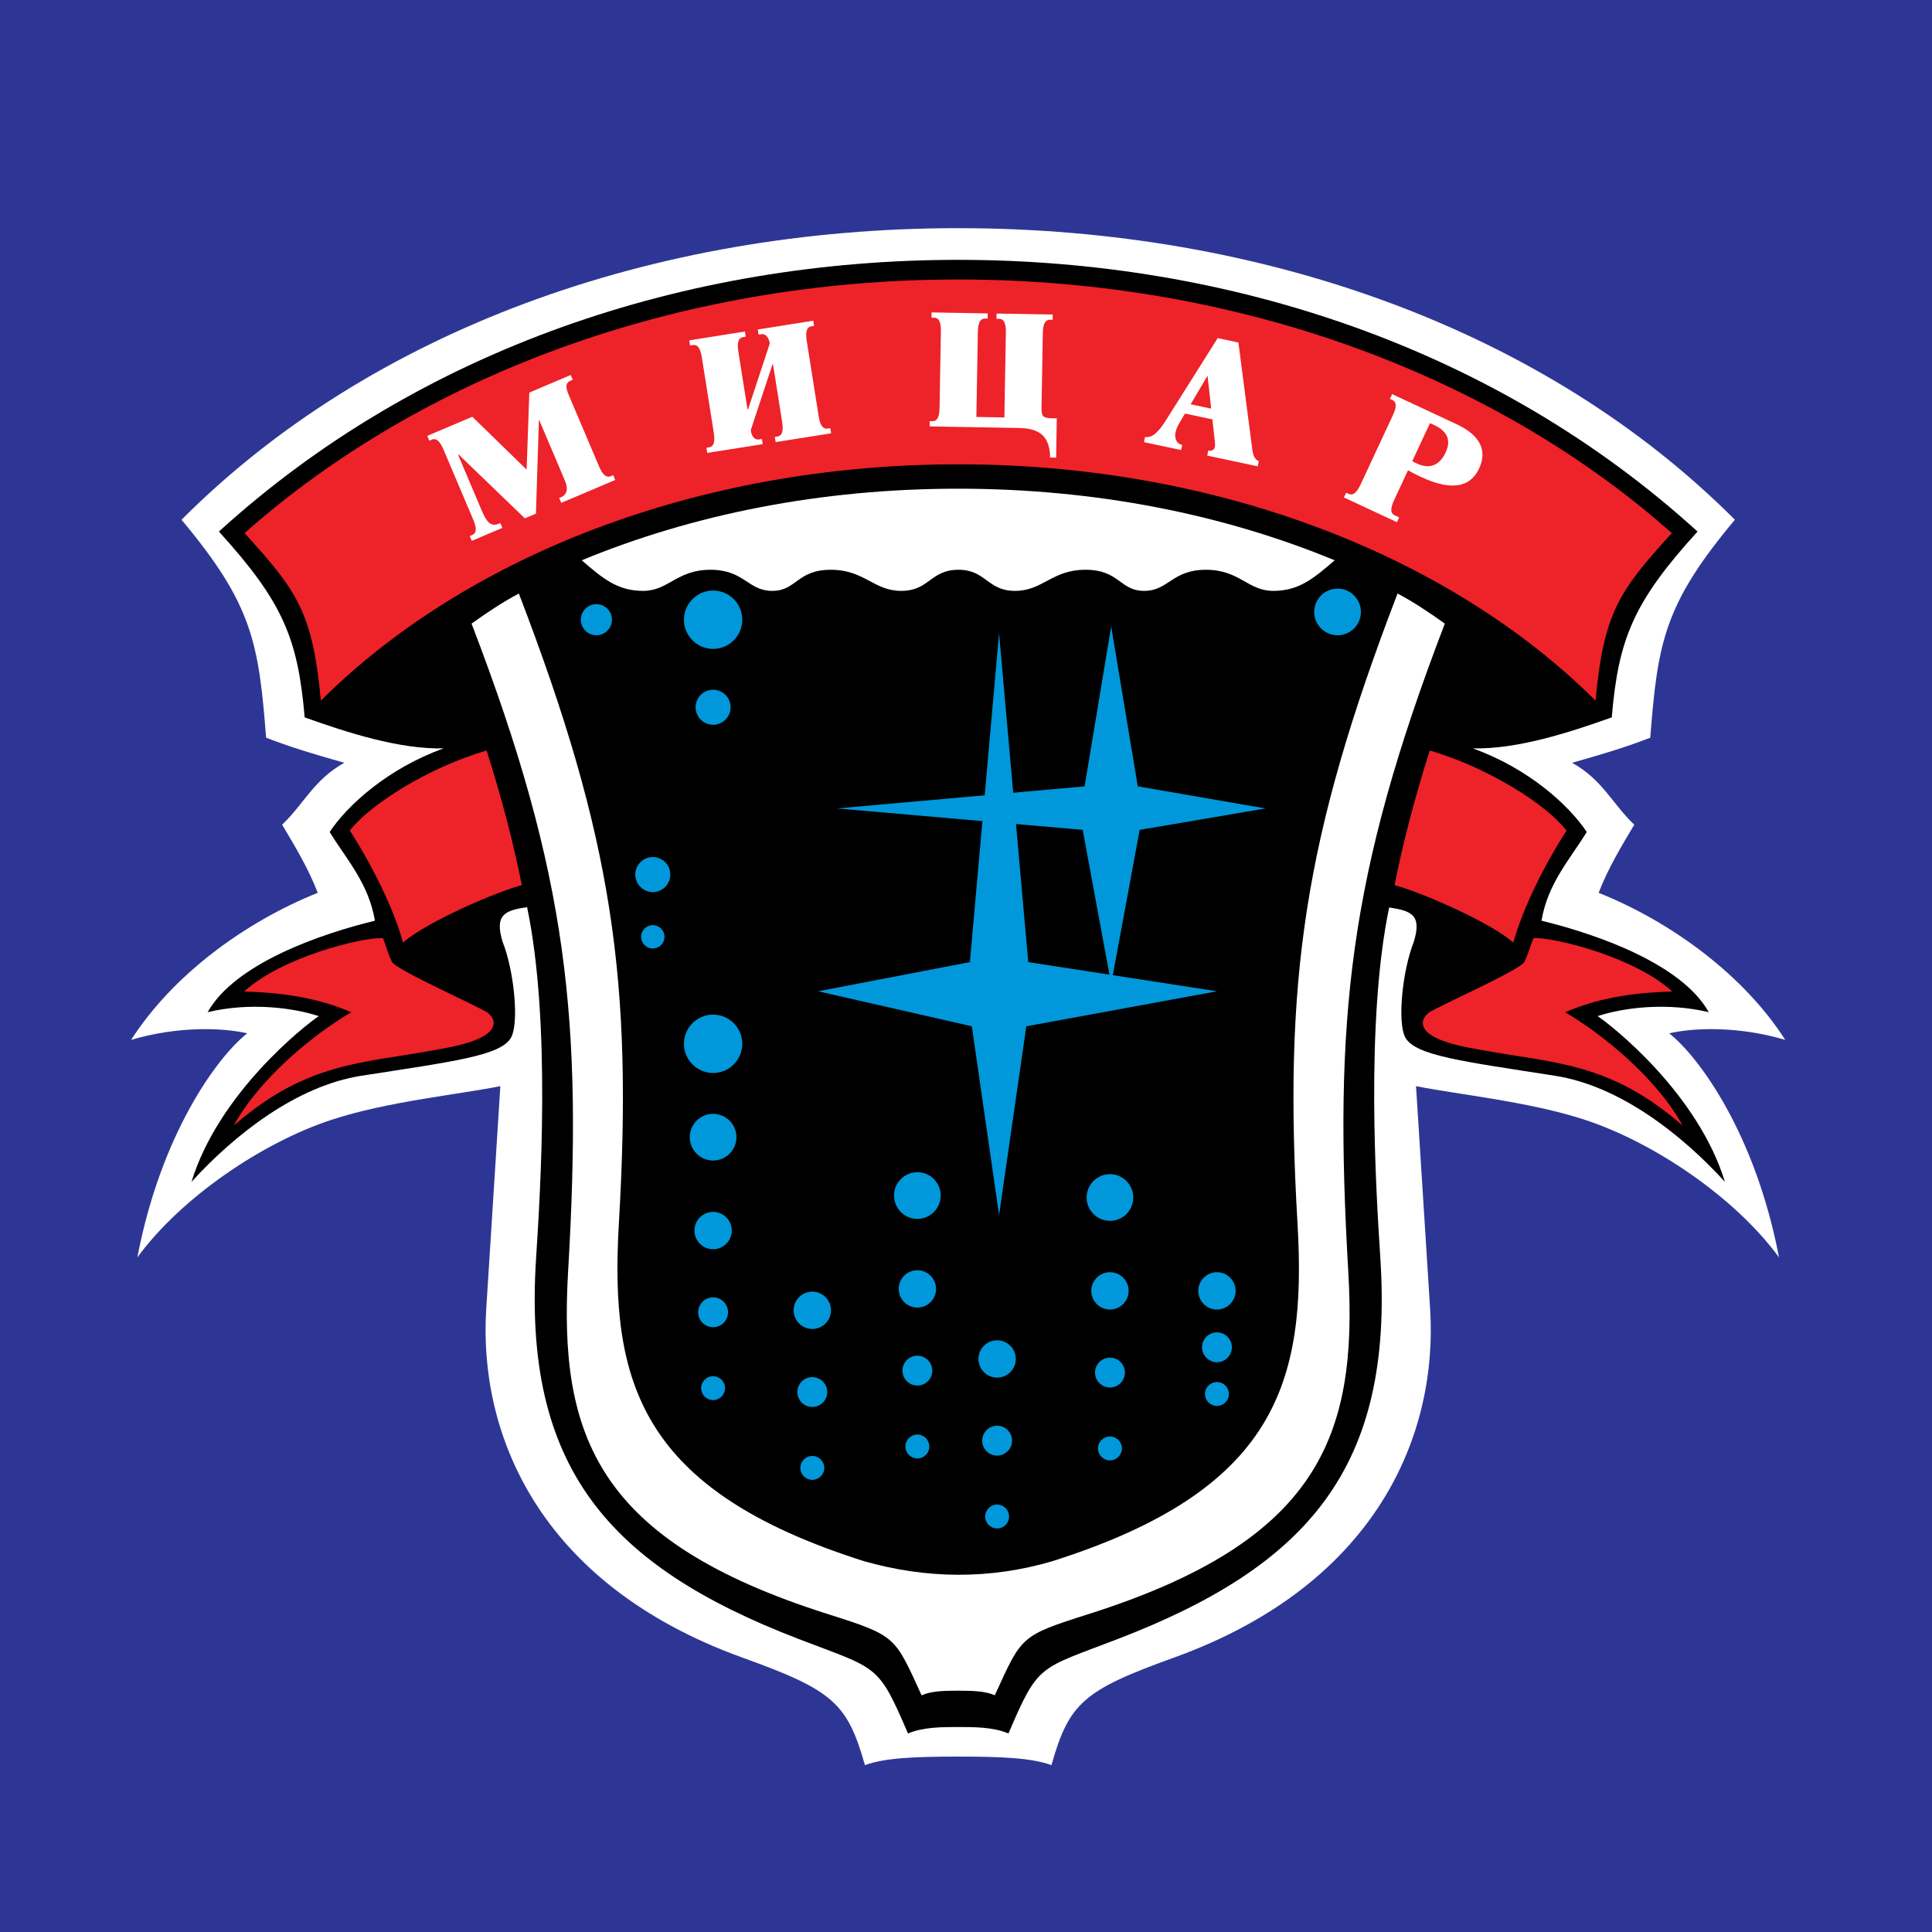 <?xml version="1.0" encoding="utf-8"?>
<!-- Generator: Adobe Illustrator 13.0.0, SVG Export Plug-In . SVG Version: 6.00 Build 14948)  -->
<!DOCTYPE svg PUBLIC "-//W3C//DTD SVG 1.0//EN" "http://www.w3.org/TR/2001/REC-SVG-20010904/DTD/svg10.dtd">
<svg version="1.0" id="Layer_1" xmlns="http://www.w3.org/2000/svg" xmlns:xlink="http://www.w3.org/1999/xlink" x="0px" y="0px"
	 width="192.756px" height="192.756px" viewBox="0 0 192.756 192.756" enable-background="new 0 0 192.756 192.756"
	 xml:space="preserve">
<g>
	<polygon fill-rule="evenodd" clip-rule="evenodd" fill="#2E3695" points="0,0 192.756,0 192.756,192.756 0,192.756 0,0 	"/>
	<path fill-rule="evenodd" clip-rule="evenodd" fill="#FFFFFF" d="M95.599,175.256c-4.212,0-7.312,0.113-9.305,0.854
		c-1.753-6.199-3.197-7.479-12.181-10.715c-20.593-7.42-26.373-22.605-25.601-34.791l1.408-22.238
		c-4.314,0.857-11.286,1.533-16.837,3.354c-6.92,2.27-15.02,7.764-19.38,13.734c2.364-12.355,7.989-20.014,10.96-22.359
		c-2.464-0.568-6.924-0.729-11.581,0.654c4.102-6.404,11.262-11.723,18.62-14.673c-0.948-2.457-2.235-4.578-3.555-6.796
		c2.153-2.036,3.167-4.498,6.207-6.177c-3.544-1-5.389-1.58-7.803-2.5c-0.741-9.488-1.371-13.306-8.442-21.746
		c18.82-18.872,47.005-29.093,77.49-29.093c30.486,0,58.669,10.222,77.49,29.093c-7.071,8.439-7.702,12.258-8.442,21.746
		c-2.413,0.921-4.259,1.5-7.803,2.5c3.04,1.679,4.054,4.142,6.207,6.177c-1.319,2.218-2.607,4.339-3.555,6.796
		c7.358,2.95,14.518,8.269,18.619,14.673c-4.656-1.383-9.117-1.223-11.581-0.654c2.971,2.346,8.597,10.004,10.96,22.359
		c-4.359-5.971-12.459-11.465-19.38-13.734c-5.551-1.82-12.523-2.496-16.837-3.354l1.408,22.238
		c0.771,12.186-5.008,27.371-25.601,34.791c-8.984,3.236-10.428,4.516-12.181,10.715C102.912,175.369,99.812,175.256,95.599,175.256
		L95.599,175.256z"/>
	<path fill-rule="evenodd" clip-rule="evenodd" d="M138.596,90.539c2.192,0.33,3.301,0.714,2.451,3.453
		c-1.125,2.83-1.672,8.094-0.814,9.561c1.047,1.789,5.854,2.361,14.917,3.777c6.475,1.012,12.644,5.865,16.948,10.586
		c-2.714-8.846-11.264-15.578-12.699-16.535c2.549-0.85,6.893-1.4,11.086-0.396c-2.717-4.842-11.208-7.793-16.691-9.128
		c0.637-3.776,2.911-6.208,4.516-8.852c-1.771-2.666-5.814-6.346-11.372-8.341c4.391,0.11,9.58-1.561,13.867-3.09
		c0.668-7.88,2.186-11.531,8.557-18.541c-20.065-18.262-46.643-27.108-73.761-27.108c-27.118,0-53.695,8.846-73.761,27.108
		c6.372,7.01,7.889,10.661,8.557,18.541c4.287,1.529,9.476,3.2,13.868,3.09c-5.558,1.995-9.602,5.676-11.373,8.341
		c1.605,2.644,3.879,5.076,4.516,8.852c-5.484,1.335-13.974,4.287-16.691,9.128c4.194-1.004,8.537-0.453,11.086,0.396
		c-1.436,0.957-9.984,7.689-12.699,16.535c4.305-4.721,10.474-9.574,16.948-10.586c9.064-1.416,13.871-1.988,14.917-3.777
		c0.858-1.467,0.311-6.731-0.814-9.561c-0.85-2.738,0.227-3.172,2.435-3.478c2.396,11.441,1.324,28.384,0.895,35.033
		c-1.346,20.863,7.235,30.682,26.167,37.965c7.966,3.062,7.927,2.41,10.938,9.438c1.501-0.645,3.417-0.645,5.012-0.645
		c1.595,0,3.511,0,5.012,0.645c3.012-7.027,2.973-6.375,10.938-9.438c18.933-7.283,27.513-17.102,26.168-37.965
		C137.288,118.898,136.216,101.955,138.596,90.539L138.596,90.539z"/>
	<path fill-rule="evenodd" clip-rule="evenodd" fill="#FFFFFF" d="M105.042,155.746c-6.247,1.854-12.636,1.795-18.885,0
		c-22.234-7.066-25.337-17.748-24.414-33.633c1.409-24.238-0.6-38.462-9.977-62.896c-1.559,0.821-3.185,1.898-4.719,3.002
		c9.676,25.211,11.084,39.667,9.631,64.676c-0.953,16.391,2.913,26.832,25.855,34.123c6.935,2.203,6.698,2.199,9.415,8.123
		c0.912-0.398,2.008-0.461,3.651-0.461s2.74,0.062,3.652,0.461c2.717-5.924,2.479-5.92,9.415-8.123
		c22.941-7.291,26.808-17.732,25.854-34.123c-1.453-25.01-0.045-39.465,9.631-64.676c-1.534-1.104-3.159-2.182-4.718-3.002
		c-9.378,24.433-11.386,38.657-9.978,62.896C130.379,137.998,127.276,148.68,105.042,155.746L105.042,155.746z"/>
	<path fill-rule="evenodd" clip-rule="evenodd" fill="#FFFFFF" d="M133.161,55.901c-11.079-4.577-23.822-7.144-37.562-7.144
		c-13.739,0-26.482,2.567-37.562,7.144c2.104,1.813,3.567,3.051,6.122,3.051c2.556,0,3.343-2.106,6.727-2.106
		c3.384,0,3.724,2.106,6.158,2.106s2.463-2.106,5.845-2.106c3.381,0,4.249,2.106,7.035,2.106s2.895-2.092,5.674-2.106
		c2.78-0.015,2.888,2.106,5.674,2.106s3.653-2.106,7.035-2.106s3.411,2.106,5.845,2.106c2.435,0,2.774-2.106,6.159-2.106
		c3.383,0,4.171,2.106,6.727,2.106S131.057,57.714,133.161,55.901L133.161,55.901z"/>
	<path fill-rule="evenodd" clip-rule="evenodd" fill="#EE2229" d="M152.091,95.964c0.414-0.827,0.525-1.457,0.904-2.37
		c2.263-0.075,10.191,1.957,13.845,5.333c-4.124,0.104-7.616,0.723-10.683,2.068c3.783,2.207,9.177,6.635,11.716,11.301
		c-7.279-6.355-12.901-6.207-19.941-7.518c-1.312-0.244-5.93-0.885-5.983-2.705c-0.009-0.312,0.151-0.65,0.563-1.01
		C143.201,100.514,151.678,96.791,152.091,95.964L152.091,95.964z M142.649,74.875c5.966,1.753,11.7,5.46,13.646,7.994
		c-2.137,3.308-4.342,7.65-5.307,11.165c-2.48-2.137-9.441-5.1-11.854-5.721C139.962,84.11,141.202,79.424,142.649,74.875
		L142.649,74.875z M48.549,74.875c-5.966,1.753-11.7,5.46-13.646,7.994c2.136,3.308,4.341,7.65,5.306,11.165
		c2.481-2.137,9.442-5.1,11.854-5.721C51.237,84.11,49.997,79.424,48.549,74.875L48.549,74.875z M39.107,95.964
		c-0.414-0.827-0.525-1.457-0.904-2.37c-2.263-0.075-10.192,1.957-13.845,5.333c4.124,0.104,7.616,0.723,10.683,2.068
		c-3.783,2.207-9.177,6.635-11.716,11.301c7.279-6.355,12.902-6.207,19.942-7.518c1.312-0.244,5.929-0.885,5.982-2.705
		c0.009-0.312-0.15-0.65-0.563-1.01C47.998,100.514,39.521,96.791,39.107,95.964L39.107,95.964z M95.599,46.325
		c-26.156,0-49.247,9.296-63.586,23.575c-0.816-8.883-2.434-11.009-7.612-16.714C41.902,37.67,67.265,27.885,95.599,27.885
		s53.697,9.786,71.199,25.302c-5.179,5.705-6.795,7.831-7.611,16.714C144.846,55.621,121.755,46.325,95.599,46.325L95.599,46.325z"
		/>
	<path fill-rule="evenodd" clip-rule="evenodd" fill="#FFFFFF" d="M42.627,43.49l0.203,0.479l0.239-0.102
		c0.568-0.241,0.929,0.4,1.195,1.028l2.933,6.91c0.267,0.628,0.478,1.333-0.091,1.574l-0.239,0.102l0.204,0.481l3.051-1.295
		l-0.205-0.481l-0.134,0.058c-0.913,0.387-1.292-0.299-1.787-1.466l-2.292-5.399l0.06-0.025l6.601,6.361l1.106-0.47l0.294-9.288
		l0.044-0.019l2.527,5.952c0.203,0.479,0.505,1.356-0.393,1.737l-0.149,0.063L56,50.171l5.384-2.285l-0.205-0.481l-0.239,0.102
		c-0.568,0.241-0.929-0.4-1.196-1.028l-2.933-6.91c-0.305-0.718-0.522-1.313,0.105-1.581l0.225-0.095l-0.203-0.479l-4.128,1.752
		l-0.268,7.686l-5.416-5.273L42.627,43.49L42.627,43.49z M74.577,40.835l-0.902-5.697c-0.106-0.674-0.141-1.409,0.469-1.506
		l0.257-0.041l-0.082-0.514l-5.552,0.88l0.082,0.513l0.272-0.043c0.61-0.097,0.805,0.613,0.912,1.287l1.174,7.414
		c0.107,0.674,0.141,1.409-0.469,1.505l-0.257,0.041l0.082,0.516l5.537-0.877l-0.082-0.516l-0.289,0.046
		c-0.433,0.068-0.721-0.297-0.8-0.794l-0.022-0.145l2.157-6.527l0.064-0.01l0.899,5.68c0.107,0.674,0.141,1.409-0.469,1.506
		l-0.256,0.041l0.082,0.516l5.536-0.877l-0.082-0.516l-0.257,0.041c-0.61,0.097-0.804-0.613-0.911-1.287l-1.174-7.414
		c-0.107-0.674-0.141-1.409,0.469-1.505l0.256-0.041l-0.081-0.513l-5.537,0.876l0.082,0.514l0.273-0.043
		c0.497-0.079,0.765,0.471,0.816,0.792l0.023,0.145l-2.155,6.543L74.577,40.835L74.577,40.835z M99.429,31.284l-0.01,0.52
		l0.261,0.004c0.617,0.011,0.686,0.743,0.674,1.425l-0.147,8.415L97.412,41.6l0.147-8.415c0.012-0.683,0.106-1.412,0.723-1.401
		l0.26,0.004l0.01-0.52l-5.605-0.098l-0.009,0.52l0.26,0.004c0.617,0.011,0.686,0.744,0.674,1.425l-0.131,7.505
		c-0.012,0.683-0.105,1.413-0.723,1.401l-0.26-0.004l-0.009,0.522l8.821,0.154c1.722,0.03,3.177,0.461,3.198,2.948l0.602,0.011
		l0.067-3.917l-0.405-0.007c-0.991-0.017-1.135-0.166-1.118-1.108l0.128-7.326c0.012-0.682,0.105-1.412,0.723-1.401l0.26,0.004
		l0.01-0.52L99.429,31.284L99.429,31.284z M120.962,41.842l0.239,2.16c0.02,0.22,0.042,0.425,0.009,0.583
		c-0.071,0.333-0.378,0.451-0.658,0.358l-0.108,0.511l5.038,1.071l0.108-0.511c-0.377-0.18-0.558-0.5-0.648-1.168l-1.385-10.675
		l-2.066-0.439l-5.214,8.277c-0.8,1.258-1.368,1.669-2.036,1.593l-0.108,0.512l3.705,0.787l0.109-0.511
		c-0.624-0.116-0.772-0.746-0.664-1.254c0.064-0.302,0.202-0.638,0.43-1.005l0.517-0.87L120.962,41.842L120.962,41.842z
		 M120.842,40.771l-2.051-0.436l1.686-2.848L120.842,40.771L120.842,40.771z M138.894,39.322l-0.22,0.471l0.235,0.11
		c0.56,0.261,0.324,0.958,0.035,1.576l-3.172,6.803c-0.288,0.618-0.671,1.247-1.23,0.986l-0.235-0.11l-0.221,0.474l5.286,2.465
		l0.221-0.474l-0.442-0.206c-0.559-0.261-0.324-0.958-0.035-1.576l1.359-2.916c0.413,0.229,0.833,0.442,1.261,0.642
		c1.663,0.776,4.593,1.837,5.836-0.829c1.312-2.812-1.625-4.127-2.42-4.498L138.894,39.322L138.894,39.322z M142.672,42.214
		l0.441,0.206c1.914,0.893,1.348,2.223,1.101,2.753c-0.521,1.119-1.465,1.719-2.835,1.081c-0.161-0.076-0.323-0.151-0.472-0.256
		L142.672,42.214L142.672,42.214z"/>
	<polygon fill-rule="evenodd" clip-rule="evenodd" fill="#0098DA" points="99.678,121.221 96.96,102.395 81.627,98.9 96.767,95.99 
		99.678,63.188 102.589,95.99 121.416,98.9 102.395,102.395 99.678,121.221 	"/>
	<polygon fill-rule="evenodd" clip-rule="evenodd" fill="#0098DA" points="110.863,62.496 113.516,78.456 126.268,80.659 
		113.705,82.796 110.863,98.166 108.021,82.796 83.509,80.659 108.212,78.456 110.863,62.496 	"/>
	<path fill-rule="evenodd" clip-rule="evenodd" fill="#0098DA" d="M59.501,60.277c0.855,0,1.553,0.698,1.553,1.553
		s-0.698,1.552-1.553,1.552s-1.553-0.697-1.553-1.552S58.646,60.277,59.501,60.277L59.501,60.277z"/>
	<path fill-rule="evenodd" clip-rule="evenodd" fill="#0098DA" d="M71.146,58.918c1.604,0,2.912,1.308,2.912,2.912
		s-1.308,2.911-2.912,2.911s-2.911-1.308-2.911-2.911S69.543,58.918,71.146,58.918L71.146,58.918z"/>
	<path fill-rule="evenodd" clip-rule="evenodd" fill="#0098DA" d="M71.146,101.23c1.604,0,2.912,1.307,2.912,2.91
		s-1.308,2.912-2.912,2.912s-2.911-1.309-2.911-2.912S69.543,101.23,71.146,101.23L71.146,101.23z"/>
	<path fill-rule="evenodd" clip-rule="evenodd" fill="#0098DA" d="M71.146,111.129c1.283,0,2.329,1.045,2.329,2.328
		s-1.046,2.33-2.329,2.33c-1.283,0-2.329-1.047-2.329-2.33S69.864,111.129,71.146,111.129L71.146,111.129z"/>
	<path fill-rule="evenodd" clip-rule="evenodd" fill="#0098DA" d="M110.74,117.145c1.283,0,2.329,1.047,2.329,2.33
		s-1.046,2.328-2.329,2.328c-1.282,0-2.328-1.045-2.328-2.328S109.458,117.145,110.74,117.145L110.74,117.145z"/>
	<path fill-rule="evenodd" clip-rule="evenodd" fill="#0098DA" d="M91.526,116.951c1.283,0,2.329,1.047,2.329,2.328
		c0,1.283-1.046,2.33-2.329,2.33s-2.329-1.047-2.329-2.33C89.197,117.998,90.243,116.951,91.526,116.951L91.526,116.951z"/>
	<path fill-rule="evenodd" clip-rule="evenodd" fill="#0098DA" d="M71.146,120.91c1.026,0,1.863,0.838,1.863,1.863
		c0,1.027-0.837,1.863-1.863,1.863c-1.026,0-1.863-0.836-1.863-1.863C69.283,121.748,70.121,120.91,71.146,120.91L71.146,120.91z"/>
	<path fill-rule="evenodd" clip-rule="evenodd" fill="#0098DA" d="M110.74,126.928c1.026,0,1.863,0.836,1.863,1.863
		c0,1.025-0.837,1.863-1.863,1.863c-1.025,0-1.863-0.838-1.863-1.863C108.877,127.764,109.715,126.928,110.74,126.928
		L110.74,126.928z"/>
	<path fill-rule="evenodd" clip-rule="evenodd" fill="#0098DA" d="M99.483,133.721c1.026,0,1.863,0.836,1.863,1.863
		c0,1.025-0.837,1.863-1.863,1.863s-1.863-0.838-1.863-1.863C97.62,134.557,98.457,133.721,99.483,133.721L99.483,133.721z"/>
	<path fill-rule="evenodd" clip-rule="evenodd" fill="#0098DA" d="M91.526,126.732c1.026,0,1.863,0.838,1.863,1.863
		c0,1.027-0.837,1.863-1.863,1.863c-1.026,0-1.863-0.836-1.863-1.863C89.663,127.57,90.5,126.732,91.526,126.732L91.526,126.732z"/>
	<path fill-rule="evenodd" clip-rule="evenodd" fill="#0098DA" d="M81.045,128.867c1.026,0,1.863,0.838,1.863,1.863
		c0,1.027-0.837,1.863-1.863,1.863c-1.026,0-1.863-0.836-1.863-1.863C79.182,129.705,80.019,128.867,81.045,128.867L81.045,128.867z
		"/>
	<path fill-rule="evenodd" clip-rule="evenodd" fill="#0098DA" d="M121.416,126.928c1.025,0,1.863,0.836,1.863,1.863
		c0,1.025-0.838,1.863-1.863,1.863c-1.027,0-1.864-0.838-1.864-1.863C119.552,127.764,120.389,126.928,121.416,126.928
		L121.416,126.928z"/>
	<path fill-rule="evenodd" clip-rule="evenodd" fill="#0098DA" d="M71.146,129.436c0.821,0,1.491,0.668,1.491,1.49
		c0,0.82-0.67,1.49-1.491,1.49s-1.49-0.67-1.49-1.49C69.656,130.104,70.326,129.436,71.146,129.436L71.146,129.436z"/>
	<path fill-rule="evenodd" clip-rule="evenodd" fill="#0098DA" d="M110.74,135.451c0.821,0,1.491,0.67,1.491,1.49
		c0,0.822-0.67,1.492-1.491,1.492c-0.82,0-1.49-0.67-1.49-1.492C109.25,136.121,109.92,135.451,110.74,135.451L110.74,135.451z"/>
	<path fill-rule="evenodd" clip-rule="evenodd" fill="#0098DA" d="M99.483,142.244c0.821,0,1.491,0.67,1.491,1.49
		c0,0.822-0.67,1.492-1.491,1.492s-1.49-0.67-1.49-1.492C97.993,142.914,98.662,142.244,99.483,142.244L99.483,142.244z"/>
	<path fill-rule="evenodd" clip-rule="evenodd" fill="#0098DA" d="M91.526,135.258c0.821,0,1.491,0.67,1.491,1.49
		s-0.67,1.49-1.491,1.49s-1.49-0.67-1.49-1.49S90.705,135.258,91.526,135.258L91.526,135.258z"/>
	<path fill-rule="evenodd" clip-rule="evenodd" fill="#0098DA" d="M81.045,137.393c0.821,0,1.491,0.67,1.491,1.49
		s-0.669,1.49-1.491,1.49c-0.821,0-1.49-0.67-1.49-1.49S80.224,137.393,81.045,137.393L81.045,137.393z"/>
	<path fill-rule="evenodd" clip-rule="evenodd" fill="#0098DA" d="M121.416,132.928c0.82,0,1.49,0.67,1.49,1.49
		c0,0.822-0.67,1.492-1.49,1.492c-0.821,0-1.491-0.67-1.491-1.492C119.925,133.598,120.595,132.928,121.416,132.928L121.416,132.928
		z"/>
	<path fill-rule="evenodd" clip-rule="evenodd" fill="#0098DA" d="M71.146,137.303c0.657,0,1.192,0.535,1.192,1.191
		c0,0.658-0.536,1.193-1.192,1.193s-1.192-0.535-1.192-1.193C69.954,137.838,70.49,137.303,71.146,137.303L71.146,137.303z"/>
	<path fill-rule="evenodd" clip-rule="evenodd" fill="#0098DA" d="M110.74,143.318c0.657,0,1.193,0.537,1.193,1.193
		s-0.536,1.191-1.193,1.191c-0.656,0-1.192-0.535-1.192-1.191S110.084,143.318,110.74,143.318L110.74,143.318z"/>
	<path fill-rule="evenodd" clip-rule="evenodd" fill="#0098DA" d="M99.483,150.111c0.657,0,1.192,0.537,1.192,1.193
		s-0.535,1.191-1.192,1.191c-0.656,0-1.192-0.535-1.192-1.191S98.827,150.111,99.483,150.111L99.483,150.111z"/>
	<path fill-rule="evenodd" clip-rule="evenodd" fill="#0098DA" d="M91.526,143.125c0.657,0,1.193,0.535,1.193,1.193
		c0,0.656-0.536,1.191-1.193,1.191s-1.192-0.535-1.192-1.191C90.333,143.66,90.869,143.125,91.526,143.125L91.526,143.125z"/>
	<path fill-rule="evenodd" clip-rule="evenodd" fill="#0098DA" d="M81.045,145.26c0.657,0,1.193,0.535,1.193,1.193
		c0,0.656-0.536,1.191-1.193,1.191c-0.657,0-1.192-0.535-1.192-1.191C79.853,145.795,80.388,145.26,81.045,145.26L81.045,145.26z"/>
	<path fill-rule="evenodd" clip-rule="evenodd" fill="#0098DA" d="M121.416,137.885c0.656,0,1.191,0.535,1.191,1.191
		c0,0.658-0.535,1.193-1.191,1.193c-0.657,0-1.193-0.535-1.193-1.193C120.223,138.42,120.759,137.885,121.416,137.885
		L121.416,137.885z"/>
	<path fill-rule="evenodd" clip-rule="evenodd" fill="#0098DA" d="M71.146,68.817c0.962,0,1.747,0.785,1.747,1.747
		c0,0.962-0.785,1.747-1.747,1.747S69.4,71.526,69.4,70.564C69.4,69.602,70.185,68.817,71.146,68.817L71.146,68.817z"/>
	<path fill-rule="evenodd" clip-rule="evenodd" fill="#0098DA" d="M133.449,58.725c1.282,0,2.329,1.046,2.329,2.329
		c0,1.283-1.047,2.329-2.329,2.329c-1.283,0-2.329-1.046-2.329-2.329C131.12,59.771,132.166,58.725,133.449,58.725L133.449,58.725z"
		/>
	<path fill-rule="evenodd" clip-rule="evenodd" fill="#0098DA" d="M65.13,85.509c0.962,0,1.747,0.785,1.747,1.747
		s-0.785,1.747-1.747,1.747c-0.962,0-1.747-0.785-1.747-1.747S64.168,85.509,65.13,85.509L65.13,85.509z"/>
	<path fill-rule="evenodd" clip-rule="evenodd" fill="#0098DA" d="M65.13,92.302c0.641,0,1.165,0.523,1.165,1.165
		c0,0.641-0.523,1.165-1.165,1.165s-1.165-0.523-1.165-1.165C63.965,92.825,64.489,92.302,65.13,92.302L65.13,92.302z"/>
</g>
</svg>

